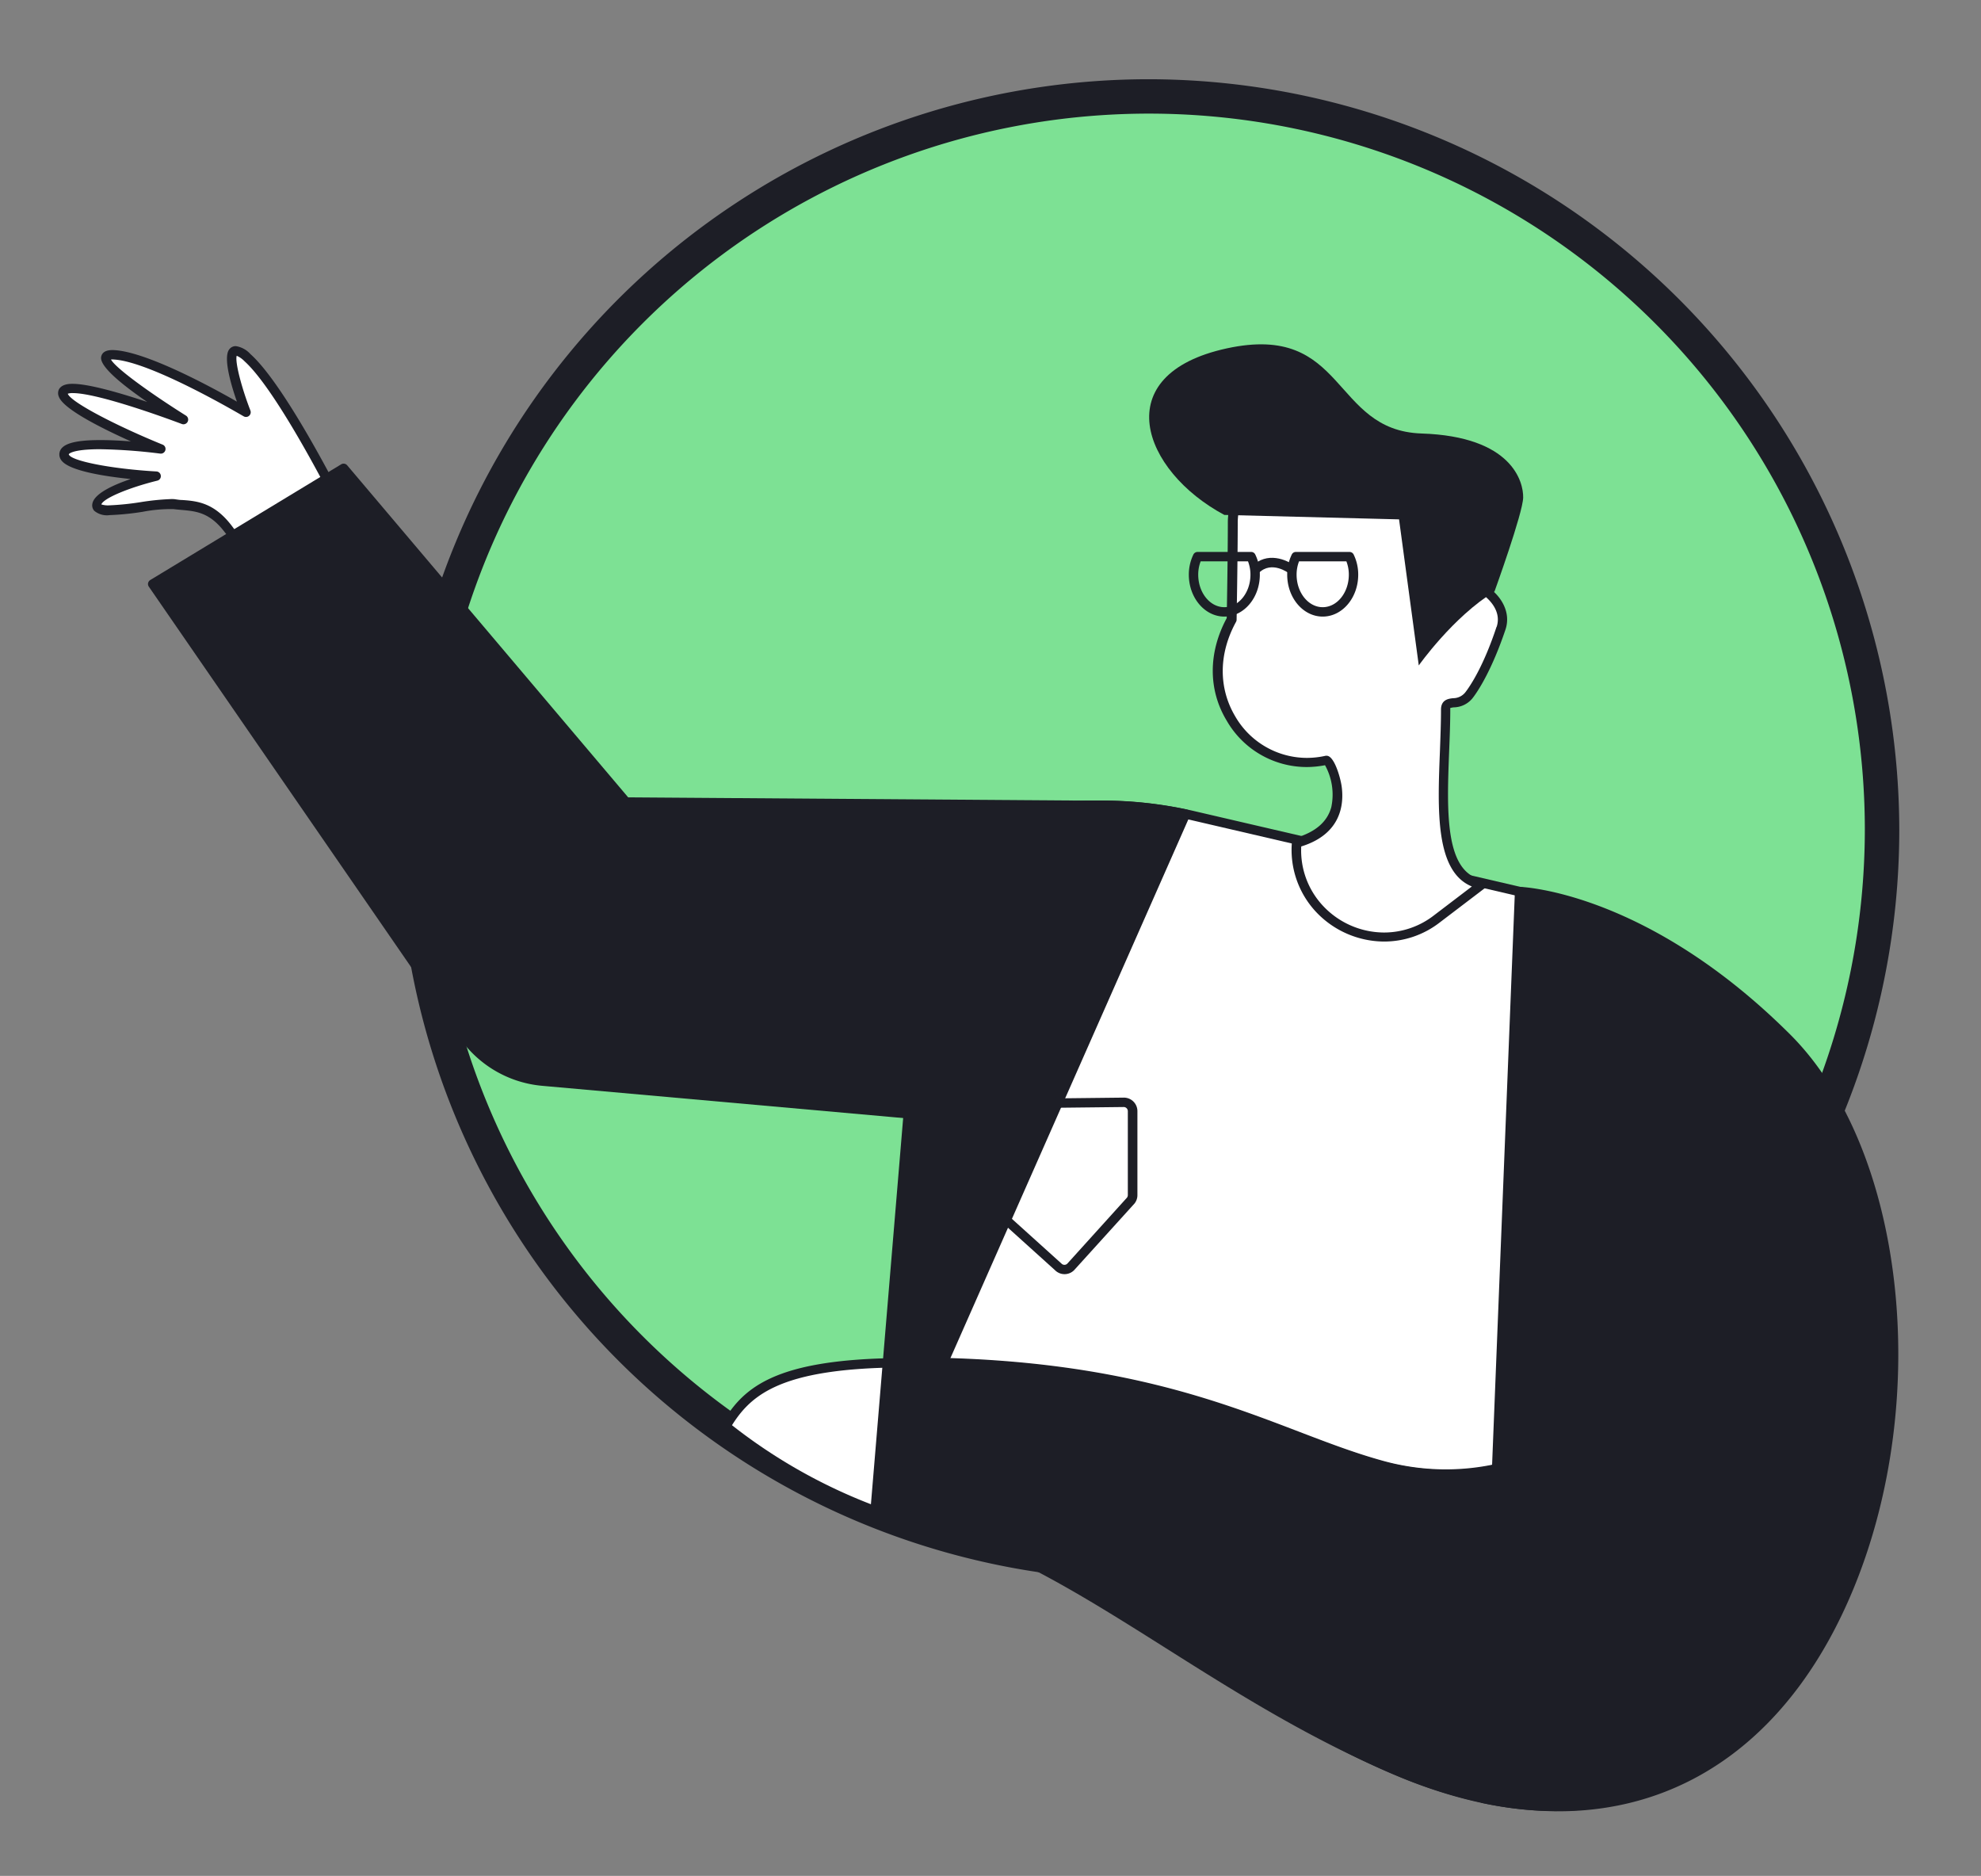 <svg xmlns="http://www.w3.org/2000/svg" xmlns:xlink="http://www.w3.org/1999/xlink" id="ffc47cb8-5cba-427a-98a3-0b0d0920f455" data-name="Layer 1" viewBox="0 0 316.34 299.49"><rect x="0" y="0" width="316.34" height="299.49" fill="#808080" stroke="none"/><defs><style>.ba2b5cad-f407-42e2-8386-46fd286cae52{fill:none;}.ed2989d3-8019-4986-ab5a-22b517e62e09{clip-path:url(#b136d1d4-2346-41a3-9984-f50fda115a1c);}.f2032125-d707-4bff-bb54-b22126af0a33{fill:#efefef;}.ae6e8eca-0c3e-4338-9116-257f3ddc6d1d{fill:#1d1e26;}.ba4e2da0-0897-45b1-9b3d-826b6f42d0eb{fill:#7de194;}.b1a6052c-ca94-4fd6-b653-5eae357ba96a{fill:#fff;}</style><clipPath id="b136d1d4-2346-41a3-9984-f50fda115a1c"><path class="ba2b5cad-f407-42e2-8386-46fd286cae52" d="M-46.3-176.4c-3.1-1.62-7.45-9.87-7.46-13.37-.18-44.6-.9-254.49-.9-254.49-.05-6.64,4.17-17.61,14.75-26.63l196.61-114a20.92,20.92,0,0,1,6.78-1.33c3.62,0,13.63,11.47,13.86,13l1,270.09c-1.77,5.34-5.77,10.19-13.71,16.26,0,0-143.08,86.72-194.49,112.41C-36.81-170.89-45-175.72-46.3-176.4Z"></path></clipPath></defs><title>Mesa de trabajo 14</title><g class="ed2989d3-8019-4986-ab5a-22b517e62e09"><polygon class="f2032125-d707-4bff-bb54-b22126af0a33" points="47.4 26.58 -40.06 -35.48 -65.23 11.38 21.76 72.51 47.4 26.58"></polygon><path class="ae6e8eca-0c3e-4338-9116-257f3ddc6d1d" d="M21.76,75.08a2.53,2.53,0,0,1-1.48-.47l-87-61.13a2.58,2.58,0,0,1-.79-3.32L-42.32-36.7A2.57,2.57,0,0,1-40.65-38a2.49,2.49,0,0,1,2.08.4L48.89,24.49a2.58,2.58,0,0,1,.75,3.35L24,73.76A2.59,2.59,0,0,1,22.33,75,2.22,2.22,0,0,1,21.76,75.08Zm-83.65-64.5L20.9,68.77,44,27.35l-83.2-59Z"></path><polygon class="f2032125-d707-4bff-bb54-b22126af0a33" points="136.68 -52.89 107.55 -76.64 75.23 -25.15 10.43 -77.98 -6.09 -49.67 93.7 25.25 136.68 -52.89"></polygon><path class="ae6e8eca-0c3e-4338-9116-257f3ddc6d1d" d="M93.7,27.82a2.54,2.54,0,0,1-1.54-.51L-7.63-47.62A2.58,2.58,0,0,1-8.31-51L8.22-79.27A2.57,2.57,0,0,1,10-80.51a2.67,2.67,0,0,1,2.09.54L74.6-29l30.78-49a2.56,2.56,0,0,1,1.76-1.16,2.52,2.52,0,0,1,2,.54L138.3-54.88a2.57,2.57,0,0,1,.63,3.23L96,26.49a2.57,2.57,0,0,1-1.71,1.28A3.19,3.19,0,0,1,93.7,27.82ZM-2.72-50.36l95.6,71.78L133.4-52.25,108.18-72.81l-30.77,49a2.58,2.58,0,0,1-1.76,1.17,2.51,2.51,0,0,1-2-.55L11.14-74.09Z"></path></g><circle class="ba4e2da0-0897-45b1-9b3d-826b6f42d0eb" cx="183.46" cy="132.48" r="117.08" transform="translate(-18.92 31.23) rotate(-9.26)"></circle><path class="ae6e8eca-0c3e-4338-9116-257f3ddc6d1d" d="M183.46,251.3A118.83,118.83,0,1,1,302.29,132.48,119,119,0,0,1,183.46,251.3Zm0-234.15A115.33,115.33,0,1,0,298.79,132.48,115.46,115.46,0,0,0,183.46,17.15Z"></path><path class="ae6e8eca-0c3e-4338-9116-257f3ddc6d1d" d="M183.46,14.65A117.83,117.83,0,1,1,65.64,132.48,118,118,0,0,1,183.46,14.65m0,234.15A116.33,116.33,0,1,0,67.14,132.48,116.45,116.45,0,0,0,183.46,248.8m0-236.15A119.83,119.83,0,1,0,303.29,132.48,120,120,0,0,0,183.46,12.65Zm0,234.15A114.33,114.33,0,1,1,297.79,132.48,114.44,114.44,0,0,1,183.46,246.8Z"></path><path class="b1a6052c-ca94-4fd6-b653-5eae357ba96a" d="M116.53,227.26a86.14,86.14,0,0,0,22.65,12.94l2.52-22.36S124.67,215.36,116.53,227.26Z"></path><path class="b1a6052c-ca94-4fd6-b653-5eae357ba96a" d="M39.54,57.1c-5.53-5-.25,8.71-.25,8.71s-14.73-8.79-21-9.16S29.26,67,29.26,67s-18-6.85-19.19-4.48,15.6,9.18,15.6,9.18-15.09-2-15.47.75S24.94,76,24.94,76s-9.22,2.26-9.53,4.5,9.59-.43,12.33,0,5.6-.1,8.71,4A34.16,34.16,0,0,1,40.12,90l14.16-9.44S45.06,62.07,39.54,57.1Z"></path><path class="ae6e8eca-0c3e-4338-9116-257f3ddc6d1d" d="M40,56.54a3.94,3.94,0,0,0-2.34-1.28,1.28,1.28,0,0,0-1.09.57c-.9,1.32.25,5.4,1.26,8.29C33.7,61.75,23.45,56.21,18.3,55.9c-1.54-.1-2,.47-2.13,1-.41,1.45,3.08,4.35,7.33,7.27-4.12-1.37-9.27-2.89-11.91-2.89-.42,0-1.72,0-2.19.91a1.4,1.4,0,0,0,0,1.15c.74,2,6.93,5.08,11.5,7.13-1.55-.12-3.29-.21-4.89-.21-4.3,0-6.31.65-6.52,2.09a1.56,1.56,0,0,0,.38,1.23c1.33,1.62,6.9,2.48,11,2.9-2.81.95-5.91,2.36-6.13,4a1.3,1.3,0,0,0,.3,1.06,3.15,3.15,0,0,0,2.47.7,43.37,43.37,0,0,0,5.28-.53,23.7,23.7,0,0,1,4.91-.43c.46.06.92.1,1.38.14,2.28.21,4.43.4,6.84,3.59a36.09,36.09,0,0,1,3.58,5.31.75.75,0,0,0,.69.46.8.8,0,0,0,.42-.13L54.7,81.14a.75.75,0,0,0,.25-1C54.57,79.42,45.61,61.55,40,56.54Zm.35,32.34A54.1,54.1,0,0,0,37.05,84c-2.81-3.72-5.52-4-7.91-4.17-.43,0-.87-.08-1.3-.14a5.88,5.88,0,0,0-.77,0,39.15,39.15,0,0,0-4.56.47,43.15,43.15,0,0,1-5.07.52,3.5,3.5,0,0,1-1.26-.15c.38-1,4.44-2.68,8.93-3.79a.73.73,0,0,0,.57-.79.74.74,0,0,0-.7-.68c-7.22-.41-13.78-1.7-14-2.75,0,0,.41-.8,5-.8a87.1,87.1,0,0,1,9.61.7.75.75,0,0,0,.82-.56A.74.74,0,0,0,26,71c-7-2.84-14.65-6.73-15.18-8.14a2.39,2.39,0,0,1,.81-.1c4.42,0,17.27,4.88,17.4,4.93a.75.75,0,0,0,.66-1.34C24.35,63,18.53,58.86,17.72,57.4a2.47,2.47,0,0,1,.49,0c6.05.37,20.55,9,20.69,9.06a.74.74,0,0,0,.87-.07.76.76,0,0,0,.22-.84c-1.5-3.88-2.48-7.84-2.19-8.75a3.88,3.88,0,0,1,1.24.87c4.8,4.32,12.65,19.42,14.27,22.6Z"></path><path class="ae6e8eca-0c3e-4338-9116-257f3ddc6d1d" d="M54.88,74.79,24.4,93.24l49,71.1a17.21,17.21,0,0,0,13.3,8.27l74.42,6.6,15-50.62L100,128.05Z"></path><path class="ae6e8eca-0c3e-4338-9116-257f3ddc6d1d" d="M176.13,127.84l-75.82-.54-44.86-53a.75.75,0,0,0-1-.15L24,92.6a.77.77,0,0,0-.35.48.76.76,0,0,0,.12.59l49,71.06a18,18,0,0,0,13.87,8.63L161,180h.07a.76.76,0,0,0,.72-.54l15-50.62a.75.75,0,0,0-.12-.66A.73.73,0,0,0,176.13,127.84Zm-15.57,50.57-73.82-6.55A16.54,16.54,0,0,1,74,163.92L25.47,93.47,54.72,75.76l44.67,52.77a.72.72,0,0,0,.56.27l75.17.53Z"></path><path class="b1a6052c-ca94-4fd6-b653-5eae357ba96a" d="M247.46,143.45l-57.25-13.3c-13.57-3.15-27.66-1.08-41.33,1.61l-9.09,108.75c26.88,0,50.92,28.67,83.52,42.32,75.85,31.77,96.29-81.6,60.19-116.77C272.56,155.4,264.65,147.45,247.46,143.45Z"></path><path class="ae6e8eca-0c3e-4338-9116-257f3ddc6d1d" d="M283.43,164.94c-10.46-10.2-18.72-18.25-35.8-22.22l-57.25-13.3a65.38,65.38,0,0,0-14.92-1.61c-9.14,0-18.25,1.55-26.73,3.21a.75.75,0,0,0-.6.68l-9.08,108.75a.74.74,0,0,0,.19.57.76.76,0,0,0,.55.24c15.77,0,30.91,10.26,47,21.12,11.31,7.67,23,15.59,36.28,21.15,8.89,3.72,17.41,5.61,25.32,5.61h0c20.55,0,37-12.58,46.27-35.4C307.12,223,302.37,183.4,284,165.52Zm9.79,88.23c-5.24,12.87-18,34.47-44.88,34.47-7.71,0-16-1.85-24.74-5.5-13.13-5.5-24.77-13.38-36-21-16-10.81-31.05-21-47-21.37l9-107.38c8.24-1.61,17.06-3.08,25.88-3.08A64.15,64.15,0,0,1,190,130.88l57.25,13.31c16.67,3.87,24.4,11.4,35.09,21.82l.6.58C300.93,184.08,305.52,222.92,293.22,253.17Z"></path><path class="ae6e8eca-0c3e-4338-9116-257f3ddc6d1d" d="M179.43,175.24l-19.73.22a2.15,2.15,0,0,0-2.12,2.15V192a2.19,2.19,0,0,0,.65,1.55l10.23,9.23a2.15,2.15,0,0,0,3.07,0L181,192.33a2.13,2.13,0,0,0,.63-1.52V177.4A2.16,2.16,0,0,0,179.43,175.24Zm.67,15.57a.68.68,0,0,1-.21.48l-9.44,10.44a.65.65,0,0,1-.95,0l-10.23-9.23a.66.66,0,0,1-.19-.46V177.61a.65.65,0,0,1,.64-.65l19.73-.22a.66.66,0,0,1,.65.66Z"></path><path class="ae6e8eca-0c3e-4338-9116-257f3ddc6d1d" d="M220.23,233.84c-16.53-4.62-32.18-15.39-70-16.31l-9.87,23.61c28.13,4.4,50.38,28,83,41.69a75.12,75.12,0,0,0,13.58,4.3l2.25-52.7A37.83,37.83,0,0,1,220.23,233.84Z"></path><path class="ae6e8eca-0c3e-4338-9116-257f3ddc6d1d" d="M239,233.7a37.48,37.48,0,0,1-18.53-.58c-4.29-1.2-8.58-2.84-13.13-4.58-12.92-4.94-29-11.08-57.09-11.76h0a.75.75,0,0,0-.7.46l-9.86,23.61a.75.75,0,0,0,.57,1c16.2,2.54,30.68,11.67,46,21.34,11.35,7.16,23.1,14.56,36.81,20.3a76.18,76.18,0,0,0,13.71,4.35h.16a.74.74,0,0,0,.46-.16.72.72,0,0,0,.28-.56l2.25-52.7a.71.71,0,0,0-.27-.61A.75.75,0,0,0,239,233.7Zm-2.78,52.51a75.25,75.25,0,0,1-12.57-4.07C210,276.45,198.32,269.08,187,262c-15.17-9.57-29.51-18.62-45.63-21.39l9.3-22.27c27.51.74,43.34,6.79,56.08,11.65,4.57,1.75,8.9,3.4,13.25,4.62a39.66,39.66,0,0,0,18.33.82Z"></path><path class="ae6e8eca-0c3e-4338-9116-257f3ddc6d1d" d="M148.88,131.76l-8.29,108.55L189.34,130C176,127.1,162.26,129.13,148.88,131.76Z"></path><path class="ae6e8eca-0c3e-4338-9116-257f3ddc6d1d" d="M189.5,129.24a66.2,66.2,0,0,0-14.08-1.42c-9.15,0-18.24,1.54-26.69,3.2a.75.75,0,0,0-.6.68l-8.29,108.56a.75.75,0,0,0,.56.78.65.65,0,0,0,.19,0,.75.75,0,0,0,.68-.44L190,130.28a.74.74,0,0,0,0-.65A.75.75,0,0,0,189.5,129.24ZM141.67,236l7.91-103.63c8.22-1.6,17-3.06,25.84-3.06a65.49,65.49,0,0,1,12.86,1.2Z"></path><path class="ae6e8eca-0c3e-4338-9116-257f3ddc6d1d" d="M242.66,142.34,236.9,287.13C303,301,318.82,199.2,285.36,165.75,262.69,143.08,242.66,142.34,242.66,142.34Z"></path><path class="ae6e8eca-0c3e-4338-9116-257f3ddc6d1d" d="M242.68,141.59a.74.74,0,0,0-.77.72L236.15,287.1a.75.75,0,0,0,.59.77,59,59,0,0,0,12.1,1.31c20.91,0,37.63-12.58,47.09-35.42,12.68-30.61,8.17-70.33-10-88.54C263.27,142.6,243.51,141.62,242.68,141.59Zm51.86,111.6c-9.21,22.24-25.44,34.49-45.7,34.49a56.84,56.84,0,0,1-11.17-1.16l5.7-143.37c3.82.42,21.72,3.39,41.46,23.13C302.65,184.1,307,223.09,294.54,253.19Z"></path><path class="ae6e8eca-0c3e-4338-9116-257f3ddc6d1d" d="M246.55,218c2.63,4.22,2.86,8,.66,11-4.06,5.42-15.83,7.26-26.78,4.2-4.28-1.2-8.58-2.83-13.12-4.57-13.79-5.26-31-11.82-62.37-11.82-21.91,0-26.56,5-30,11.08l1.3.74c3.23-5.64,7.62-10.32,28.72-10.32,31.14,0,48.16,6.5,61.83,11.72,4.58,1.75,8.9,3.4,13.26,4.62a41.8,41.8,0,0,0,11.16,1.55c7.58,0,14.18-2.24,17.22-6.3,1.81-2.43,3.19-6.6-.59-12.66Z"></path><path class="b1a6052c-ca94-4fd6-b653-5eae357ba96a" d="M237.6,94.67S224,73,215.31,73c-12.14,0-18.49,3.56-18.49,10.53,0,5.38-.18,15.44-.18,15.44-6.78,12.28,3.18,25.16,15.17,22.47.52-.12,5.74,10.23-4.78,13.17a14,14,0,0,0,22.34,12.18l7.29-5.54c-8.36-1.4-5.84-16.62-5.84-27.92,0-1.91,2.16-.19,3.81-2.37a37.87,37.87,0,0,0,5.06-10.61C240.8,97,237.6,94.67,237.6,94.67Z"></path><path class="ae6e8eca-0c3e-4338-9116-257f3ddc6d1d" d="M238.16,94.16c-1.23-1.94-14.14-22-22.85-22-15.9,0-19.24,6.13-19.24,11.28,0,4.92-.15,13.85-.18,15.25-2.94,5.45-3,11.41,0,16.37a14.75,14.75,0,0,0,12.75,7.4h0a15.52,15.52,0,0,0,2.95-.29,9.71,9.71,0,0,1,1,6.7c-.65,2.38-2.58,4-5.74,4.92a.77.77,0,0,0-.55.67,14.48,14.48,0,0,0,3.79,11.06,15,15,0,0,0,10.93,4.8,14.46,14.46,0,0,0,8.83-3l7.28-5.54a.72.72,0,0,0,.27-.77.75.75,0,0,0-.6-.56c-6.15-1-5.76-10.95-5.39-20.53.09-2.23.18-4.52.18-6.65a.94.94,0,0,1,0-.23,2.72,2.72,0,0,1,.58-.11,3.92,3.92,0,0,0,3.06-1.57c.85-1.12,3-4.4,5.17-10.83C241.39,97.58,239.43,95.13,238.16,94.16Zm.82,5.91c-2.06,6.23-4.14,9.35-4.94,10.4a2.48,2.48,0,0,1-2,1c-.72.08-1.93.22-1.93,1.83,0,2.1-.09,4.38-.17,6.59-.38,9.48-.76,19.25,5.1,21.64l-6.08,4.63a13,13,0,0,1-7.92,2.72,13.42,13.42,0,0,1-9.83-4.32,12.92,12.92,0,0,1-3.42-9.42c6.47-2,6.83-6.84,6.46-9.56-.19-1.4-1.18-4.92-2.39-4.92l-.17,0a13.69,13.69,0,0,1-3,.34h0a13.25,13.25,0,0,1-11.46-6.66c-2.68-4.54-2.63-10,.15-15.06a.67.67,0,0,0,.09-.34c0-.1.18-10.13.18-15.46,0-6.49,6-9.78,17.74-9.78,8.14,0,21.52,21.15,21.66,21.36a.55.55,0,0,0,.19.21C237.27,95.37,239.9,97.3,239,100.07Z"></path><path class="ae6e8eca-0c3e-4338-9116-257f3ddc6d1d" d="M227,69.21c-14.46-.48-11.93-17.75-31.1-13.59s-13.54,19.55-.39,26.59l27.9.71,3.15,23.32s5.47-7.76,12.09-11.8c0,0,4.53-12.51,4.58-15S241.49,69.68,227,69.21Z"></path><path class="ae6e8eca-0c3e-4338-9116-257f3ddc6d1d" d="M199.79,88.12h-8.55a.74.74,0,0,0-.68.43,7.31,7.31,0,0,0-.72,3.2c0,3.69,2.55,6.69,5.67,6.69s5.67-3,5.67-6.69a7.34,7.34,0,0,0-.72-3.2A.72.72,0,0,0,199.79,88.12Zm-4.28,8.82c-2.3,0-4.17-2.33-4.17-5.19a5.87,5.87,0,0,1,.39-2.13h7.56a5.87,5.87,0,0,1,.39,2.13C199.68,94.61,197.81,96.94,195.51,96.94Z"></path><path class="ae6e8eca-0c3e-4338-9116-257f3ddc6d1d" d="M215.49,88.12h-8.55a.72.72,0,0,0-.67.43,7.34,7.34,0,0,0-.72,3.2c0,3.69,2.54,6.69,5.67,6.69s5.67-3,5.67-6.69a7.31,7.31,0,0,0-.72-3.2A.74.74,0,0,0,215.49,88.12Zm-4.27,8.82c-2.3,0-4.17-2.33-4.17-5.19a5.87,5.87,0,0,1,.39-2.13H215a5.87,5.87,0,0,1,.39,2.13C215.39,94.61,213.52,96.94,211.22,96.94Z"></path><path class="ae6e8eca-0c3e-4338-9116-257f3ddc6d1d" d="M199.91,90.43,201,91.49c2.07-2.07,4.76,0,4.87.06l.93-1.18C205.45,89.33,202.31,88,199.91,90.43Z"></path></svg>